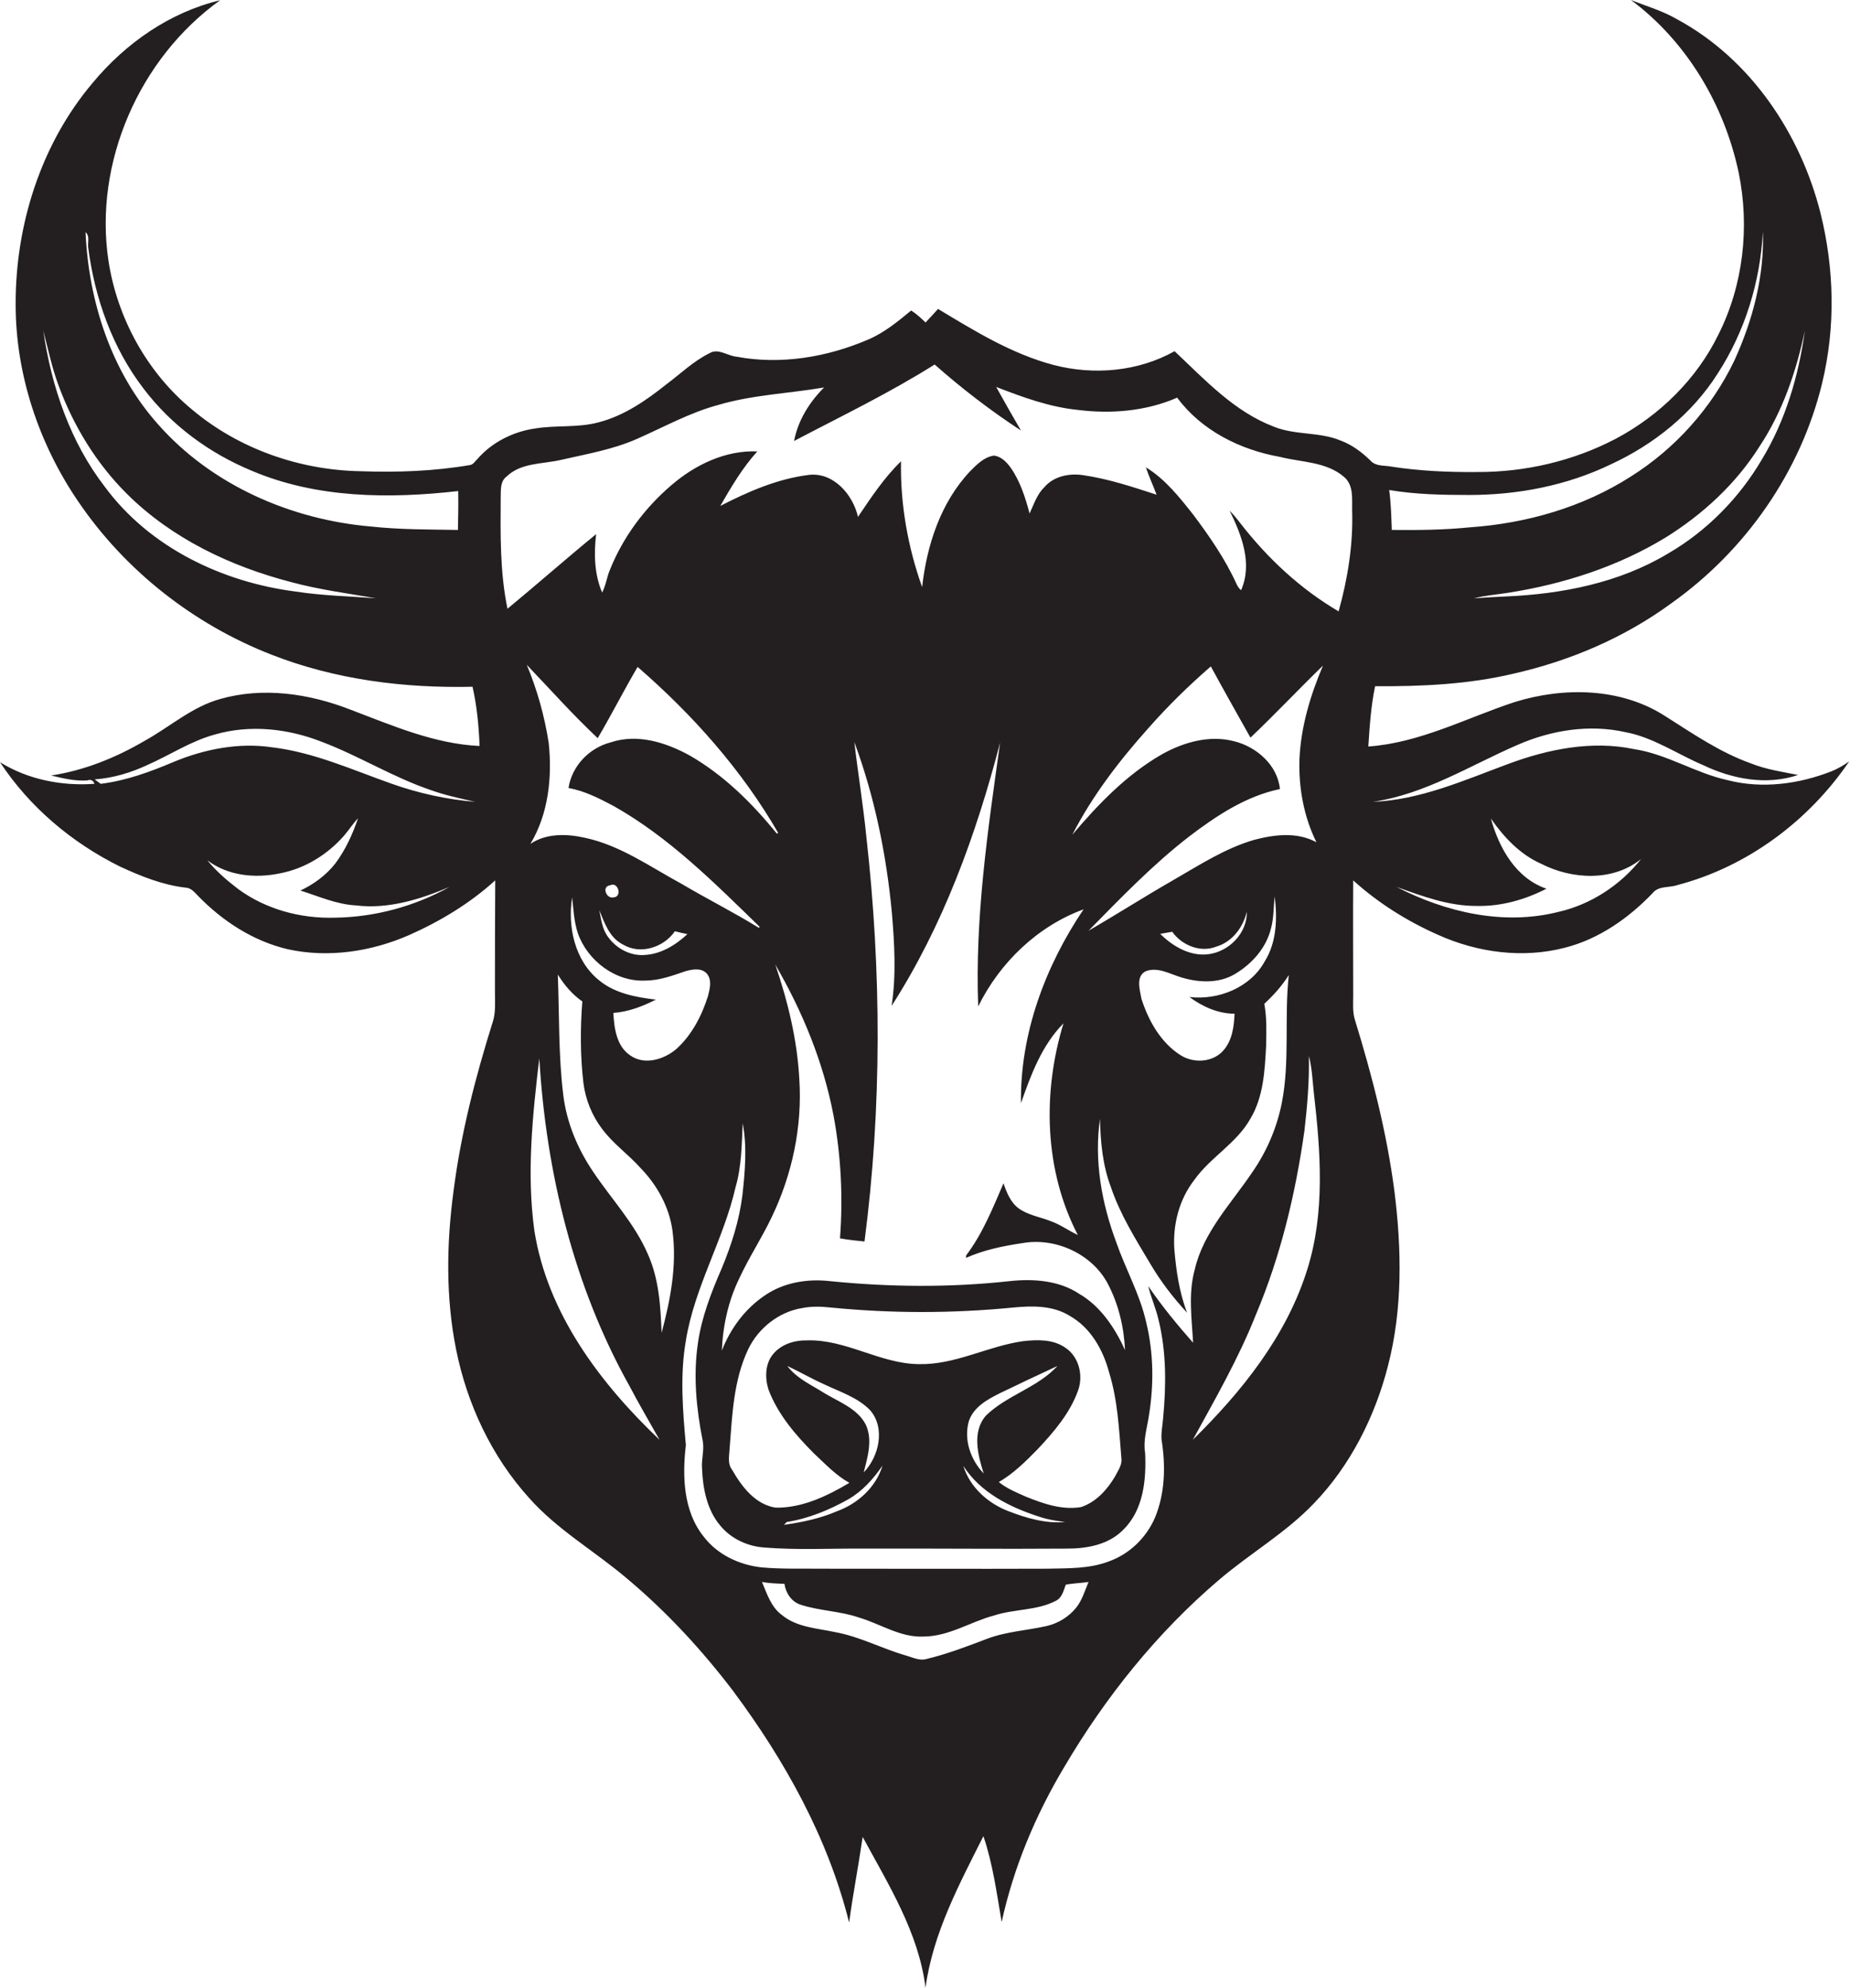 <?xml version="1.0" encoding="utf-8"?>
<!-- Generator: Adobe Illustrator 19.2.0, SVG Export Plug-In . SVG Version: 6.00 Build 0)  -->
<svg version="1.1" id="Layer_1" xmlns="http://www.w3.org/2000/svg" xmlns:xlink="http://www.w3.org/1999/xlink" x="0px" y="0px"
	 viewBox="0 0 709.4 761.9" style="enable-background:new 0 0 709.4 761.9;" xml:space="preserve">
<style type="text/css">
	.st0{fill:#231F20;}
</style>
<path class="st0" d="M702.3,295.6c-12.5,4.9-26.6,6.8-39.8,3.4c-12.4-2.7-23.3-10-35.9-11.9c-16.2-3.4-33,0-48.3,5.7
	c-16.8,6.2-33.7,13.8-51.9,14.5c20.1-2.9,37.4-14,55.7-21.9c12.9-5.6,27.4-7.9,41.2-4.8c10.7,2,19.8,8.4,29.7,12.6
	c11.3,5.4,24.4,7.9,36.5,3.8c-6.1-1.2-12.3-2.1-18-4.4c-11.9-4.2-22.3-11.4-32.9-18.1c-17-11-39-11.3-57.9-5.4
	c-18.5,6.1-36.2,15.6-56,17c0.5-7.7,1-15.5,2.6-23.1c17.8,0.1,35.7-0.7,53-4.8c21.7-4.9,42.6-13.8,60.6-27
	c28.4-20.1,49.6-50.4,57.8-84.3c5.2-21.4,4.7-43.9-0.6-65.2c-7.7-30.5-26.8-59-54.8-74.2c-5.6-3.3-11.9-5.1-17.9-7.5
	c21.4,15.9,35.8,40.2,41.3,66.1c4.3,20.9,1.8,43.2-7.8,62.2c-8.3,17-22.5,30.9-39.2,39.8c-16.4,8.6-34.9,12.9-53.4,12.8
	c-11,0.1-22.1-0.4-33-2.1c-2.6-0.5-5.8,0-7.8-2.3c-3.3-3.2-7-6-11.3-7.6c-8.2-3.5-17.5-2-25.8-5.4c-15.2-5.8-26.4-18-38-28.9
	c-13.9,7.8-30.9,9.3-46.3,5.3c-16-4.2-30.3-13-44.4-21.5c-1.6,1.8-3.2,3.5-4.8,5.2c-1.7-1.7-3.5-3.3-5.5-4.6
	c-5.1,4.2-10.3,8.5-16.4,11.1c-15.8,6.8-33.6,9.8-50.6,6.6c-3.4-0.3-6.9-3.3-10.2-1.4c-6.3,3.1-11.3,8-16.8,12.1
	c-7.8,6.2-16.2,12-26,14.5c-7.9,2.1-16.1,1-24.1,2.3c-8.5,1.2-16.7,5.3-22.3,11.8c-0.8,0.7-1.4,1.9-2.6,2.2
	c-13.9,2.4-28,2.9-42.1,2.4c-23.3-0.4-46.6-8.5-64.5-23.5c-17.3-14.2-28.8-35-32.2-57.1C35.9,62.4,53.4,22.3,84.4,0.1
	C65.1,4.7,48.1,16.6,35.5,31.8C15.7,55.2,5.9,86.2,6,116.7c0,26.8,8.9,53.4,24,75.5c18,26.5,44.3,47.1,74.1,58.7
	c24.5,9.6,51,12.9,77.1,12.3c1.7,7.5,2.4,15.1,2.7,22.7c-17.4-0.8-33.6-7.9-49.7-14c-15.7-6.1-33.4-8.7-49.8-4
	c-10.8,3-19.3,10.7-28.9,16c-11.1,6.5-23.2,11.4-35.9,13.3c4.5,1.1,9.1,2.2,13.8,1.9c1.5-0.5,2.4,0,2.8,1.3
	c-12.4,0.9-25.5-1.6-36.2-8.3c11.3,17.2,27.6,30.9,46,40c8,3.7,16.4,7.1,25.3,8.1c2,0.1,3.3,1.8,4.6,3.1
	c9.4,9.7,21.2,17.4,34.5,20.5c15.5,3.4,32,0.9,46.4-5.4c12-5.3,23.4-12.2,33.1-21c-0.1,14.4-0.1,28.9-0.1,43.3
	c0,3.6,0.3,7.3-0.8,10.8c-6.7,21.3-12.3,43-15.1,65.1c-2.7,20.1-3,40.7,1,60.6c4.2,20.9,13.6,41,28,56.9
	c10.9,12.3,25.4,20.5,37.8,31.1c15,12.6,28.4,27.1,40.3,42.7c19.9,26.7,36.5,56.4,44.6,88.9c1.5-11,3.6-21.8,5.2-32.8
	c9.9,18.3,21.5,36.7,24.1,57.8c2.8-20.8,12.9-39.6,22.2-58.1c3.6,10.6,5.1,21.8,7,32.9c4.6-21,13-41,24-59.4
	c15.8-26.8,35.5-51.4,59.2-71.6c11.9-10.2,25.6-18,36.5-29.4c14-14.5,23.4-33.2,28.4-52.6c5.7-21.9,5.3-44.8,2.5-67.1
	c-2.9-22.3-8.5-44.1-15.1-65.5c-1-3-0.7-6.2-0.7-9.3c0-14.8-0.1-29.6,0-44.3c9.6,8.7,20.8,15.7,32.6,20.9
	c15.1,6.8,32.5,9.1,48.6,4.9c13-3.3,24.4-11.3,33.6-20.9c2.3-2.9,6.3-2,9.5-3.1c26.8-7,50.4-24.6,65.9-47.4
	C707.1,293.2,704.8,294.6,702.3,295.6z M675.6,176.1c-8.7,14.8-21.1,27.4-35.9,36c-18.8,11.3-40.8,15.6-62.5,16.5
	c-4,0.2-8,0.4-12,0.7c4.3-1.1,8.6-1.4,13-2.1c21.2-3.3,42.1-10,60.5-21.2c14.3-8.9,27-20.6,36-34.9c8.9-13.4,14.1-28.8,17.4-44.4
	C689.7,144,684.7,161.1,675.6,176.1z M563.4,189.7c18.6,0,37.4-3.6,54.2-11.7c16.5-7.6,31.3-19.4,41.1-34.9
	c10.5-16.2,16.3-35.2,17.3-54.4c0.6,17.1-3.9,34.1-11,49.6c-8.7,18.1-22.6,33.6-39.6,44.3c-18.4,11.8-40.1,18-61.8,19.5
	c-9.9,1-19.9,1.1-29.9,1c-0.2-5.1-0.3-10.2-1-15.3C542.8,189.5,553.1,189.7,563.4,189.7z M113.3,226.7c-28.1-3.6-55.9-16.9-73-40
	c-13.4-17.3-20.6-38.6-23.7-60c1.8,7,3.3,14.1,5.8,20.9c5.7,15.5,14.5,30,26.3,41.7c17.2,17.1,39.8,27.8,63,33.8
	c10.7,2.9,21.6,4.3,32.5,6.2C133.9,228.5,123.6,228.3,113.3,226.7z M175.6,203.1c-11.1-0.2-22.2-0.1-33.2-1.3
	c-30.8-2.6-61.3-15.9-81.9-39.3C42.6,142.4,34,115.5,32.8,89c1.7,1.4,0.8,3.8,1,5.7c2.5,19.5,9.3,38.7,21.3,54.3
	c10.6,14,25.2,24.7,41.4,31.4c24.9,10.6,52.7,10.8,79.2,7.8C175.8,193.1,175.7,198.1,175.6,203.1z M128.4,351.7
	c-13.1,0.4-26.5-3.2-37.1-11c-4.3-3.3-8.4-6.8-11.8-11c7.9,6,18.4,7,27.9,5c9.5-1.8,18.2-7.2,24.5-14.4c1.9-2.2,3.4-4.6,5.4-6.7
	c-2.1,6.1-4.8,12.1-8.7,17.3c-3.5,4.5-8.3,8-13.4,10.4c7,2.2,13.8,5.3,21.3,5.7c12.4,1.5,24.6-2.3,35.9-7.1
	C158.9,347.4,143.7,351.5,128.4,351.7z M150,300.3c-15-5.3-29.7-12-45.7-13.9c-12.8-1.9-25.9,0.7-37.7,5.6c-9,3.8-18.2,7.2-28,8.4
	c-0.8-0.6-1.5-1.1-2.3-1.7c7.1-0.5,14-2.6,20.4-5.6c8.6-3.8,16.5-9.1,25.7-11.6c13.5-3.9,28-2.3,41,2.8
	c14.3,5.4,27.3,13.6,41.8,18.5c5.5,2,11.3,3.2,17,4.5C171.3,306.4,160.4,304,150,300.3z M210.4,284.7c-1.6-10.3-4.4-20.3-8.4-29.9
	c9,9.4,17.7,19.2,27.2,28.1c5.3-9,10-18.3,15.3-27.3c21.1,18.3,39.9,39.4,53.9,63.6l-0.5,0.3c-9.5-11.7-20.4-22.5-33.5-30
	c-9.1-5-20-8.4-30.2-5c-8.2,2.1-14.9,9-16.2,17.5c6.2,1.1,11.8,4,17.3,6.9c21.3,12,38.6,29.4,56,46.3l-0.3,0.4
	c-9.7-6-19.9-11.1-29.7-16.9c-12-6.5-23.4-14.7-36.9-17.6c-7-1.6-14.9-1.8-21,2.3C210.3,311.9,211.8,297.9,210.4,284.7z
	 M331.5,475.8c6.7-51.4,6.5-103.7,0.7-155.2c-1.2-12.1-3.2-24.2-4.6-36.2c7.8,21,12.3,43.2,14.4,65.4c1,11.9,1.7,23.9-0.1,35.7
	c19.8-30.8,32.4-65.6,41.6-100.9c-4.7,33.5-9.7,67.2-8.4,101.1c8.3-16.8,22.7-30.7,40.4-37.2c-14.7,21.8-24.4,47.8-24,74.3
	c3.8-10.9,8-22.2,16.3-30.6c-8.1,26.5-7.4,56.3,5.5,81.1c-3.5-1.6-6.7-4-10.4-5.3c-4.1-1.6-8.7-2.3-12.3-4.9
	c-3.1-2.3-4.6-6.1-5.8-9.6c-4.1,9.5-8,19.3-14.3,27.6c0,0.2-0.1,0.7-0.1,1c6.9-3.1,14.4-4.6,21.8-5.7c12.6-2.2,26.6,4.2,32.6,15.6
	c4.1,7.8,6.2,16.6,6.6,25.4c-3.9-8.5-9.3-16.7-17.5-21.5c-7.8-5.2-17.7-5.9-26.8-4.9c-22.8,2.5-45.9,2.3-68.8,0
	c-8.7-1-17.9,0.5-25.2,5.6c-7.5,5.1-13,12.6-16.3,21c0.4-9.6,2.5-19.1,6.7-27.7c3.7-8,8.6-15.4,12.4-23.4
	c7.9-16.4,11.8-34.8,10.6-53c-0.8-15-4.4-29.7-9.2-43.8c10.4,17.9,18.4,37.3,22.3,57.7c2.9,15.5,3.7,31.5,2.5,47.2
	C325.5,475.2,328.5,475.5,331.5,475.8z M377.2,564.7c-5-5.2-7.7-12.9-5.7-20c1.8-5.5,7.2-8.4,12-10.8c7.3-3.5,14.6-7,22-10.4
	c-7.6,8.3-19.4,11.2-27.4,19C372.6,548.7,375,557.7,377.2,564.7z M398.6,581.3c3.2,1.1,6.5,1.6,9.8,2c-7.4,0.7-14.8-1.5-21.6-4.1
	c-7.9-3-14.9-9.2-17.4-17.4C375.9,572,387.3,577.7,398.6,581.3z M393.4,573.6c-3.6-1.6-7.3-3.1-10.4-5.6c5.7-3.3,10.4-8,14.9-12.6
	c6.2-6.6,12.4-13.8,15.5-22.5c2.1-5.8,0.3-13-4.9-16.4c-4.7-3.3-10.8-3.1-16.2-2.5c-13.5,1.9-26,9.1-39.9,8.8
	c-14.9-0.1-28-9.6-43-9.1c-4.8-0.1-9.8,1.5-12.9,5.2c-3.2,3.8-3.2,9.3-1.8,13.7c3.6,9.5,10.4,17.4,17.5,24.5
	c4.3,4,8.3,8.3,13.5,11.2c-8.6,5.1-18.2,9.7-28.3,9.5c-7.8-1.2-13-8.1-16.6-14.4c-2-2.5-1.1-5.7-1-8.6c1-12.7,1.5-25.9,7.1-37.7
	c3.9-8.1,11.8-14.4,20.8-15.8c3.5-0.7,7.2-0.6,10.8-0.2c23.3,2.3,46.8,2.3,70.1,0c7.3-0.7,15.2-0.8,21.6,3.2
	c8,4.5,12.8,13,15.1,21.7c3.3,10.6,3.8,21.8,4.7,32.8c0.4,2.6-1.3,4.8-2.4,7c-3,5.1-7.3,9.9-13.1,11.8
	C407,578.8,399.9,576.2,393.4,573.6z M332,546c-3.2-6.2-10.3-8.7-15.9-12.1c-4.9-3.1-10.6-5.6-14.2-10.4c4.9,2.3,9.5,5,14.5,7.2
	c5.9,2.8,12.5,4.9,17.2,9.7c6,6.8,3.5,17.8-2.4,23.9C332.7,558.4,334.7,551.9,332,546z M338.4,561.7c-2.5,8.3-9.5,14.6-17.5,17.5
	c-6.5,2.8-13.4,4.2-20.3,5.2c0.3-0.3,0.8-0.8,1.1-1.1c8.3-1.3,16.3-4.6,23.6-8.7C330.7,571.5,334.9,566.8,338.4,561.7z M238.9,362
	c6.7,4,15.6,1.1,19.9-5.1c1.6,0.4,3.2,0.8,4.8,1.1c-4.5,4.2-10.2,7.7-16.5,8c-5.5,0.4-10.9-2.6-14-7c-2.2-3-2.6-6.8-3.3-10.2
	C231.8,353.7,233.7,359.4,238.9,362z M233.9,339.3c3.2-1.6,4.7,4.4,1.5,4.6C232.5,344.7,230.6,339.7,233.9,339.3z M204.9,471.6
	c-3-21.9-0.7-44.2,1.9-66c2.6,43.7,13.2,87.5,34.7,125.8c3.6,6.9,7.6,13.6,11.4,20.4C230.2,530.2,209.9,503.4,204.9,471.6z
	 M253.7,510.8c-0.4-10.2-1-20.7-5.3-30.2c-5-11.6-13.8-20.9-20.8-31.3c-6-8.8-10.3-18.9-11.6-29.6c-1.9-15.3-1.5-30.8-2.1-46.2
	c2.5,4,5.5,7.6,9.4,10.3c-0.8,10.3-0.8,20.8,0.4,31.1c0.8,6.5,3.3,12.7,7.3,17.9c4.1,5.5,9.8,9.5,14.4,14.6
	c6.5,6.6,11.3,15.2,12.5,24.5C259.6,485,257.1,498.1,253.7,510.8z M259.5,401.9c-4.7,4.1-12.3,6.5-17.8,2.6
	c-5.3-3.5-6.2-10.5-6.5-16.3c5.7-0.4,11.2-2.5,16.3-5.1c-7.7-0.9-15.8-2.4-21.9-7.5c-9.2-7.5-12-20.4-10.2-31.7
	c0.5,4.6,0.7,9.3,2.2,13.8c3.7,10.5,14.5,18.7,25.9,18.1c5.3,0,10.4-1.9,15.4-3.6c2.6-0.7,6-1.4,8.1,0.9c2.1,2.4,1.2,5.8,0.5,8.6
	C269.1,389.3,265.3,396.6,259.5,401.9z M412.7,616.1c-2.9,3.6-7,6.1-11.5,7.1c-7.6,1.7-15.5,2.1-22.8,4.9
	c-7.6,2.9-15.2,5.8-23.1,7.7c-2.7,0.8-5.3-0.6-7.8-1.3c-9.2-2.6-17.8-7.3-27.3-9c-6.9-1.5-14.6-1.8-20.3-6.5
	c-4.2-3-5.8-8.2-7.7-12.7c2.8,0.5,5.7,0.6,8.6,0.7c0.5,3.5,2.7,6.9,6.2,8c7.3,2.4,15.1,2.4,22.3,4.9c8.3,2.4,16,7.8,25,7.3
	c9.7-0.1,17.9-5.7,27-8.1c7.7-2.5,16.3-1.8,23.6-5.6c2.4-1.2,2.9-3.9,3.8-6.2c2.9-0.5,5.8-0.6,8.7-1
	C416,609.6,415,613.2,412.7,616.1z M444.2,505.6c3.1,12.4,3,25.4,1.8,38c-0.2,2.7-0.8,5.4-0.6,8.1c1.6,9.9,1.4,20.5-2.5,29.9
	c-3.3,7.7-9.8,14-17.7,16.8c-7.5,2.9-15.7,2.6-23.7,2.8c-28.8,0.1-57.5,0-86.3,0c-7.7-0.1-15.4,0.2-23.1-0.5
	c-8.5-0.9-16.9-4.8-22.2-11.7c-7.9-9.8-8.3-23.2-6.9-35.2c-1.2-13.3-2.3-26.8,0-40c3.3-20.6,14.5-38.7,19.1-59
	c2.3-7.9,2.3-16.2,2.7-24.3c1.7,9,0.9,18.3-0.1,27.4c-1.2,9.8-4.2,19.2-8,28.3c-4,9.2-7.7,18.7-9.1,28.7c-1.8,12.3-0.6,24.9,1.8,37
	c0.8,3.6-0.5,7.3-0.2,10.9c0.3,7.7,1.9,15.9,7,21.9c4.2,5.1,10.6,8,17.1,8.4c12.6,1,25.3,0.3,37.9,0.4c26-0.1,52,0.2,78,0
	c7.7,0,15.9-1.5,21.5-7.2c7.8-7.6,8.9-19.3,8.4-29.5c-0.8-4.7,0.7-9.3,1.4-13.9c2-12,1.9-24.4-1-36.2c-2.4-10.7-7.9-20.3-11.5-30.7
	c-5.6-15-8.5-31.3-6.2-47.2c0.2,8.9,1,17.8,4.2,26.2c3.5,10.4,9.4,19.8,15,29.2c4,6.8,8.8,13.1,14.2,18.9c-3-7.8-4.2-16.1-4.9-24.4
	c-0.6-9.3,1.8-18.9,7.6-26.4c6.2-8.8,16.3-14.1,21.6-23.6c5-8.4,5.5-18.4,6-27.9c0.1-5.4,0.3-10.8-0.7-16.1c3.6-3.3,6.8-6.9,9.4-11
	c-1.8,16.3,0.5,33-2.7,49.1c-1.9,9.5-5.8,18.6-11.4,26.6c-8,11.9-18.7,22.8-22,37.3c-2.5,9.1-1.1,18.6-0.6,27.9
	c-6.1-6.9-12-14.1-17.2-21.7C441.3,497.1,443.2,501.3,444.2,505.6z M451.8,374.2c7,2.4,15.4,3,21.9-1c6.5-3.9,11.9-10,13.7-17.5
	c1.1-4,0.9-8.1,1.4-12.1c1,8.4,0.8,17.4-3.8,24.8c-5.5,10.1-17.8,15-28.9,13.7c5,3.7,11,6.4,17.3,6.4c-0.2,4.9-0.9,10.3-4.3,14.1
	c-4,4.6-11.4,5-16.4,1.8c-7.6-4.8-12.3-13.2-15-21.6c-0.6-3.4-2.3-8.7,1.7-10.6C443.7,370.6,447.9,372.9,451.8,374.2z M444.9,357.9
	c1.5-0.3,3.1-0.5,4.6-0.8c3.7,5.2,10.8,8.1,16.9,5.7c6.1-1.8,10.3-7.4,11.7-13.4c0.2,8.2-6.8,15.3-14.7,16.3
	C456.4,366.6,449.7,362.7,444.9,357.9z M501.2,486.8c-8,25.4-25.1,46.6-43.8,65c8.6-15.7,17.6-31.3,24.2-48
	c9.5-22.5,15.2-46.4,18.6-70.5c1.1-9.5,1.9-19.1,1.7-28.6c1.2,4.6,1.4,9.4,1.9,14.1C506.4,441.3,508.2,464.8,501.2,486.8z
	 M498.3,290.7c-0.4,11,1.6,22.2,6.5,32.1c-7.3-4-15.9-3-23.6-1c-11.3,3.2-21.2,9.7-31.3,15.5c-11,6.3-21.6,13.1-32.5,19.4
	c12.4-12.6,24.7-25.4,38.7-36.2c10.4-7.9,21.7-15.4,34.7-18.1c-0.9-9.2-9-16.2-17.5-18.3c-9.4-2.5-19.3,0.3-27.6,4.9
	c-13.5,7.7-24.5,19.1-34.5,30.9c7.7-15,18.1-28.5,29.3-41c7.4-8.4,15.4-16.2,23.8-23.5c5,9.2,10.1,18.2,15.2,27.3
	c9.5-9,18.4-18.5,27.8-27.6C502.5,266.4,498.9,278.3,498.3,290.7z M513.3,234.3c-14.7-8.6-27.3-20.4-37.7-33.8
	c-1.3-1.7-2.6-3.3-4.1-4.8c4.6,9.3,8.9,20.3,4.4,30.5c-0.7-0.6-1.3-1.4-1.7-2.3c-4.3-9.5-10.3-18.2-16.6-26.6
	c-5.3-6.7-10.8-13.7-18.2-18.2c1.2,3.6,2.8,7,4.1,10.5c-9.2-3-18.5-6.1-28.2-7.5c-5.3-0.8-11.3,0.4-14.9,4.7c-2.8,2.7-4,6.6-5.6,10
	c-1.6-6.1-3.6-12.3-7.2-17.5c-1.6-2.2-3.6-4.3-6.4-4.7c-3.8,0.5-6.6,3.4-9.2,6c-11.3,12-16.6,28.3-18.4,44.4
	c-5.5-15.4-8.4-31.8-8.1-48.2c-6.5,6.3-11.5,13.9-16.5,21.3c-1.9-8.5-9.4-17.2-18.8-16.1c-12.1,1.5-23.3,6.4-34,11.9
	c4.2-7.3,8.5-14.6,14.2-20.9c-12.2-0.5-23.8,5.1-32.9,12.9c-10.2,8.7-18.5,19.8-23.5,32.2c-1.3,2.9-1.6,6.1-3.1,9
	c-3-7-3.2-14.9-2.3-22.4c-11.5,9.4-22.6,19.2-34,28.6c-2.9-14-2.7-28.3-2.6-42.6c0.1-2.8-0.3-6.2,2.3-8.1c5.5-5.3,13.6-4.7,20.6-6.3
	c10-2.3,20.2-4,29.6-8.2c10.2-4.5,20.1-10,30.9-12.9c13.2-3.9,27.1-4.4,40.6-6.7c-5.6,5.6-10,12.6-11.5,20.5
	c18.1-9.5,36.6-18.4,53.9-29.3c10.4,9.2,21.5,17.7,33.1,25.3c-3.2-5.5-6.4-11.1-9.5-16.7c10.1,3.9,20.4,7.7,31.3,8.8
	c12.8,1.6,26.2,0.5,38.1-4.7c9.3,12.6,24.2,20,39.4,22.7c8.2,2.1,17.7,1.8,24.5,7.6c3.9,3.2,3.1,8.6,3.2,13
	C518.9,208.8,516.8,221.8,513.3,234.3z M597.5,349.5c-21,5.3-43.2,0.1-62-9.6c10,3.6,20.1,7.4,30.9,7.3c9.3,0.2,18.4-2.4,26.6-6.6
	c-11.7-4-18.2-15.6-21.3-26.9c5,7.2,11.2,13.8,19.4,17.4c11.8,6,27.5,6.8,38.2-1.9C621.4,339.2,610,346.7,597.5,349.5z"/>
</svg>
